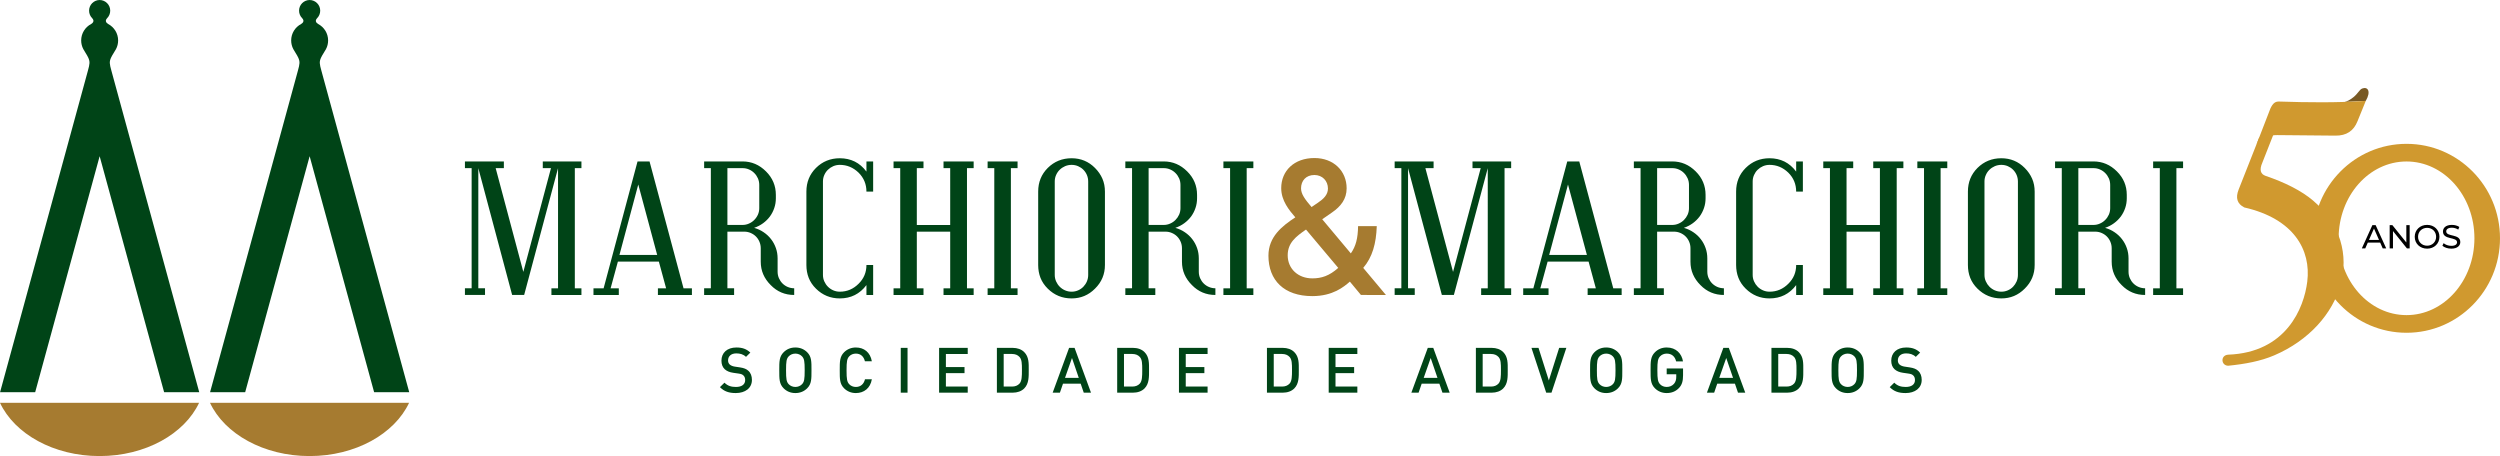 <?xml version="1.0" encoding="UTF-8"?> <svg xmlns="http://www.w3.org/2000/svg" xmlns:xlink="http://www.w3.org/1999/xlink" version="1.1" id="Layer_1" x="0px" y="0px" width="546.373px" height="99.673px" viewBox="0 0 546.373 99.673" xml:space="preserve"> <path fill="#004417" d="M267.375,64.465v-1.457h1.459V36.747h-1.459v-1.459h6.545v1.459h-1.459v26.261h1.459v1.457H267.375z M265.625,64.465c-2.022,0-3.732-0.722-5.126-2.159c-0.724-0.715-1.265-1.5-1.633-2.348c-0.369-0.848-0.549-1.772-0.549-2.779 v-2.932c0-0.501-0.098-0.973-0.287-1.41c-0.187-0.445-0.444-0.828-0.77-1.155c-0.326-0.325-0.708-0.583-1.153-0.771 c-0.438-0.193-0.912-0.284-1.411-0.284h-3.668v12.374h1.466v1.464h-6.552v-1.464h1.466V36.747h-1.466v-1.466h8.385 c1.967,0,3.675,0.723,5.128,2.174c1.439,1.425,2.161,3.133,2.161,5.134v0.75c0,0.729-0.111,1.438-0.342,2.106 c-0.221,0.672-0.54,1.291-0.949,1.855c-0.418,0.562-0.918,1.055-1.503,1.485c-0.583,0.424-1.229,0.766-1.95,1.008 c0.756,0.216,1.458,0.536,2.083,0.967c0.632,0.424,1.175,0.931,1.619,1.514c0.451,0.583,0.799,1.23,1.048,1.945 c0.251,0.707,0.376,1.459,0.376,2.251v2.911c0,0.5,0.097,0.973,0.285,1.411c0.195,0.442,0.45,0.825,0.777,1.152 c0.327,0.327,0.709,0.583,1.147,0.771c0.443,0.188,0.917,0.286,1.417,0.286V64.465z M257.99,40.409c0-0.502-0.098-0.981-0.292-1.426 c-0.202-0.445-0.465-0.839-0.799-1.166c-0.327-0.333-0.716-0.597-1.161-0.786c-0.437-0.194-0.91-0.285-1.411-0.285h-3.299v12.415 h3.299c0.501,0,0.974-0.098,1.411-0.299c0.445-0.194,0.834-0.458,1.161-0.792c0.333-0.333,0.597-0.714,0.799-1.161 c0.194-0.438,0.292-0.91,0.292-1.409V40.409z M241.483,57.915c0,2.021-0.722,3.743-2.173,5.168c-1.41,1.425-3.113,2.134-5.114,2.134 c-2.036,0-3.771-0.709-5.211-2.134c-0.714-0.707-1.243-1.492-1.585-2.354c-0.339-0.862-0.506-1.801-0.506-2.813V41.873 c0-2.049,0.694-3.771,2.091-5.168c1.424-1.411,3.162-2.118,5.211-2.118c2.008,0,3.717,0.708,5.114,2.118 c0.715,0.716,1.256,1.508,1.625,2.361c0.37,0.855,0.548,1.792,0.548,2.807V57.915z M237.823,39.657c0-0.506-0.097-0.971-0.285-1.417 c-0.188-0.438-0.451-0.826-0.771-1.146c-0.326-0.327-0.708-0.583-1.153-0.778c-0.438-0.187-0.91-0.285-1.417-0.285 c-0.5,0-0.973,0.098-1.424,0.285c-0.445,0.195-0.834,0.452-1.168,0.778c-0.333,0.32-0.597,0.708-0.792,1.146 c-0.201,0.446-0.298,0.911-0.298,1.417v20.432c0,0.5,0.098,0.975,0.298,1.417c0.195,0.438,0.458,0.826,0.792,1.16 c0.333,0.335,0.723,0.598,1.168,0.792c0.451,0.193,0.923,0.291,1.424,0.291c0.507,0,0.979-0.098,1.417-0.291 c0.445-0.194,0.827-0.457,1.153-0.792c0.32-0.334,0.583-0.722,0.771-1.16c0.188-0.442,0.285-0.917,0.285-1.417V39.657z M215.842,64.465v-1.457h1.459V36.747h-1.459v-1.459h6.545v1.459h-1.459v26.261h1.459v1.457H215.842z M206.206,64.465v-1.457h1.459 V50.627h-7.295v12.381h1.459v1.457h-6.544v-1.457h1.458V36.747h-1.458v-1.459h6.544v1.459h-1.459v12.421h7.295V36.747h-1.459v-1.459 h6.585v1.459h-1.458v26.261h1.458v1.457H206.206z M189.36,64.465v-2.159c-1.466,1.945-3.405,2.911-5.822,2.911 c-2.035,0-3.772-0.709-5.21-2.134c-0.716-0.707-1.244-1.492-1.584-2.354s-0.507-1.801-0.507-2.813V41.873 c0-2.049,0.695-3.771,2.091-5.168c1.424-1.411,3.161-2.118,5.21-2.118c1.208,0,2.299,0.243,3.273,0.723 c0.965,0.485,1.82,1.215,2.549,2.188v-2.216h1.466v6.592h-1.466c0-1.611-0.57-2.993-1.709-4.132c-1.18-1.141-2.549-1.71-4.113-1.71 c-0.5,0-0.973,0.098-1.424,0.285c-0.444,0.195-0.834,0.452-1.167,0.778c-0.334,0.32-0.598,0.708-0.793,1.146 c-0.201,0.446-0.298,0.911-0.298,1.417v20.432c0,0.5,0.097,0.975,0.298,1.417c0.195,0.438,0.459,0.826,0.793,1.16 c0.333,0.335,0.722,0.598,1.167,0.792c0.451,0.193,0.924,0.291,1.424,0.291c1.591,0,2.96-0.582,4.113-1.742 c1.139-1.119,1.709-2.48,1.709-4.092h1.466v6.55H189.36z M173.569,64.465c-2.021,0-3.731-0.722-5.127-2.159 c-0.722-0.715-1.264-1.5-1.632-2.348s-0.549-1.772-0.549-2.779v-2.932c0-0.501-0.098-0.973-0.285-1.41 c-0.188-0.445-0.444-0.828-0.771-1.155c-0.326-0.325-0.708-0.583-1.153-0.771c-0.437-0.193-0.91-0.284-1.41-0.284h-3.668v12.374 h1.466v1.464h-6.551v-1.464h1.466V36.747h-1.466v-1.466h8.385c1.966,0,3.675,0.723,5.127,2.174c1.438,1.425,2.161,3.133,2.161,5.134 v0.75c0,0.729-0.111,1.438-0.341,2.106c-0.222,0.672-0.542,1.291-0.951,1.855c-0.417,0.562-0.917,1.055-1.501,1.485 c-0.584,0.424-1.229,0.766-1.952,1.008c0.757,0.216,1.46,0.536,2.084,0.967c0.632,0.424,1.174,0.931,1.618,1.514 c0.453,0.583,0.8,1.23,1.05,1.945c0.25,0.707,0.375,1.459,0.375,2.251v2.911c0,0.5,0.097,0.973,0.285,1.411 c0.195,0.442,0.452,0.825,0.779,1.152c0.326,0.327,0.708,0.583,1.146,0.771c0.444,0.188,0.917,0.286,1.417,0.286V64.465z M165.935,40.409c0-0.502-0.098-0.981-0.292-1.426c-0.201-0.445-0.465-0.839-0.799-1.166c-0.326-0.333-0.715-0.597-1.16-0.786 c-0.437-0.194-0.91-0.285-1.41-0.285h-3.3v12.415h3.3c0.5,0,0.973-0.098,1.41-0.299c0.445-0.194,0.834-0.458,1.16-0.792 c0.334-0.333,0.598-0.714,0.799-1.161c0.195-0.438,0.292-0.91,0.292-1.409V40.409z M143.786,64.465v-1.457h1.793l-1.585-5.835 h-8.955l-1.59,5.835h1.792v1.457h-5.536v-1.457h2.216l7.413-27.72h2.625l7.427,27.72h1.833v1.457H143.786z M139.493,40.324 l-4.112,15.388h8.246L139.493,40.324z M120.513,64.465v-1.457h1.445V36.753l-7.405,27.711h-2.626l-7.391-27.711v26.254h1.465v1.457 h-4.391v-1.457h1.466V36.747h-1.466v-1.459h8.51v1.459h-1.792l6.044,22.675l6.044-22.675h-1.792v-1.459h8.448v1.459h-1.445v26.261 h1.445v1.457H120.513z"></path> <path fill="#A67B30" d="M290.222,41.207c0,1.375-1.002,2.292-2.168,3.084c0,0-0.96,0.667-1.417,0.959 c-1.502-1.751-2.294-2.877-2.294-4.085c0-1.668,1.084-2.918,2.919-2.918C289.011,38.247,290.222,39.539,290.222,41.207 M292.473,58.547c-1.96,1.75-3.67,2.292-5.669,2.292c-3.084,0-5.379-2.082-5.379-5.043c0-2.752,1.835-4.127,4.002-5.627 L292.473,58.547z M302.893,64.465l-4.96-5.918c2.001-2.335,2.834-5.335,2.959-9.129h-4.085c-0.041,2.711-0.499,4.418-1.584,5.961 l-6.252-7.461c0.707-0.5,2.167-1.501,2.167-1.501c1.877-1.291,3.168-2.917,3.168-5.251c0-3.793-2.834-6.627-7.044-6.627 c-4.419,0-7.253,2.792-7.253,6.585c0,2.751,1.751,4.834,3.084,6.378c-2.918,1.917-5.877,4.252-5.877,8.377 c0,5.379,3.417,8.837,9.588,8.837c4.501,0,6.919-2.041,8.209-3.167l2.419,2.917H302.893z"></path> <path fill="#004417" d="M470.566,64.465v-1.457h1.459V36.747h-1.459v-1.459h6.544v1.459h-1.459v26.261h1.459v1.457H470.566z M468.816,64.465c-2.022,0-3.731-0.722-5.128-2.159c-0.723-0.715-1.264-1.5-1.633-2.348c-0.367-0.848-0.548-1.772-0.548-2.779 v-2.932c0-0.501-0.099-0.973-0.286-1.41c-0.188-0.445-0.443-0.828-0.771-1.155c-0.327-0.325-0.709-0.583-1.154-0.771 c-0.438-0.193-0.909-0.284-1.409-0.284h-3.668v12.374h1.467v1.464h-6.553v-1.464h1.468V36.747h-1.468v-1.466h8.385 c1.966,0,3.676,0.723,5.127,2.174c1.438,1.425,2.16,3.133,2.16,5.134v0.75c0,0.729-0.11,1.438-0.339,2.106 c-0.222,0.672-0.542,1.291-0.952,1.855c-0.416,0.562-0.916,1.055-1.501,1.485c-0.583,0.424-1.229,0.766-1.952,1.008 c0.757,0.216,1.46,0.536,2.085,0.967c0.632,0.424,1.173,0.931,1.617,1.514c0.452,0.583,0.801,1.23,1.05,1.945 c0.25,0.707,0.376,1.459,0.376,2.251v2.911c0,0.5,0.096,0.973,0.283,1.411c0.195,0.442,0.452,0.825,0.78,1.152 c0.325,0.327,0.708,0.583,1.146,0.771c0.443,0.188,0.915,0.286,1.418,0.286V64.465z M461.18,40.409c0-0.502-0.097-0.981-0.29-1.426 c-0.203-0.445-0.466-0.839-0.8-1.166c-0.328-0.333-0.715-0.597-1.16-0.786c-0.438-0.194-0.911-0.285-1.411-0.285h-3.299v12.415 h3.299c0.5,0,0.973-0.098,1.411-0.299c0.445-0.194,0.832-0.458,1.16-0.792c0.334-0.333,0.597-0.714,0.8-1.161 c0.193-0.438,0.29-0.91,0.29-1.409V40.409z M444.674,57.915c0,2.021-0.722,3.743-2.175,5.168c-1.409,1.425-3.111,2.134-5.112,2.134 c-2.035,0-3.771-0.709-5.211-2.134c-0.716-0.707-1.243-1.492-1.584-2.354c-0.34-0.862-0.506-1.801-0.506-2.813V41.873 c0-2.049,0.693-3.771,2.09-5.168c1.425-1.411,3.161-2.118,5.211-2.118c2.007,0,3.716,0.708,5.112,2.118 c0.717,0.716,1.259,1.508,1.627,2.361c0.368,0.855,0.548,1.792,0.548,2.807V57.915z M441.014,39.657 c0-0.506-0.099-0.971-0.285-1.417c-0.189-0.438-0.452-0.826-0.772-1.146c-0.326-0.327-0.707-0.583-1.152-0.778 c-0.438-0.187-0.91-0.285-1.417-0.285c-0.5,0-0.972,0.098-1.424,0.285c-0.445,0.195-0.834,0.452-1.168,0.778 c-0.333,0.32-0.597,0.708-0.79,1.146c-0.204,0.446-0.301,0.911-0.301,1.417v20.432c0,0.5,0.097,0.975,0.301,1.417 c0.193,0.438,0.457,0.826,0.79,1.16c0.334,0.335,0.723,0.598,1.168,0.792c0.452,0.193,0.924,0.291,1.424,0.291 c0.507,0,0.979-0.098,1.417-0.291c0.445-0.194,0.826-0.457,1.152-0.792c0.32-0.334,0.583-0.722,0.772-1.16 c0.187-0.442,0.285-0.917,0.285-1.417V39.657z M419.033,64.465v-1.457h1.459V36.747h-1.459v-1.459h6.544v1.459h-1.459v26.261h1.459 v1.457H419.033z M409.396,64.465v-1.457h1.458V50.627h-7.293v12.381h1.458v1.457h-6.544v-1.457h1.459V36.747h-1.459v-1.459h6.544 v1.459h-1.458v12.421h7.293V36.747h-1.458v-1.459h6.587v1.459h-1.46v26.261h1.46v1.457H409.396z M392.55,64.465v-2.159 c-1.465,1.945-3.404,2.911-5.821,2.911c-2.034,0-3.772-0.709-5.21-2.134c-0.716-0.707-1.245-1.492-1.584-2.354 c-0.34-0.862-0.508-1.801-0.508-2.813V41.873c0-2.049,0.694-3.771,2.092-5.168c1.423-1.411,3.16-2.118,5.21-2.118 c1.21,0,2.301,0.243,3.271,0.723c0.968,0.485,1.82,1.215,2.551,2.188v-2.216h1.467v6.592h-1.467c0-1.611-0.569-2.993-1.71-4.132 c-1.18-1.141-2.547-1.71-4.111-1.71c-0.501,0-0.973,0.098-1.424,0.285c-0.445,0.195-0.832,0.452-1.168,0.778 c-0.332,0.32-0.597,0.708-0.792,1.146c-0.201,0.446-0.3,0.911-0.3,1.417v20.432c0,0.5,0.099,0.975,0.3,1.417 c0.195,0.438,0.46,0.826,0.792,1.16c0.336,0.335,0.723,0.598,1.168,0.792c0.451,0.193,0.923,0.291,1.424,0.291 c1.591,0,2.959-0.582,4.111-1.742c1.141-1.119,1.71-2.48,1.71-4.092h1.467v6.55H392.55z M376.758,64.465 c-2.019,0-3.729-0.722-5.127-2.159c-0.72-0.715-1.264-1.5-1.63-2.348c-0.37-0.848-0.551-1.772-0.551-2.779v-2.932 c0-0.501-0.097-0.973-0.284-1.41c-0.188-0.445-0.445-0.828-0.771-1.155c-0.327-0.325-0.708-0.583-1.155-0.771 c-0.437-0.193-0.908-0.284-1.408-0.284h-3.669v12.374h1.468v1.464h-6.554v-1.464h1.467V36.747h-1.467v-1.466h8.387 c1.966,0,3.676,0.723,5.127,2.174c1.437,1.425,2.159,3.133,2.159,5.134v0.75c0,0.729-0.109,1.438-0.34,2.106 c-0.223,0.672-0.543,1.291-0.952,1.855c-0.417,0.562-0.917,1.055-1.5,1.485c-0.583,0.424-1.229,0.766-1.952,1.008 c0.756,0.216,1.459,0.536,2.085,0.967c0.633,0.424,1.174,0.931,1.617,1.514c0.453,0.583,0.8,1.23,1.05,1.945 c0.25,0.707,0.373,1.459,0.373,2.251v2.911c0,0.5,0.099,0.973,0.287,1.411c0.194,0.442,0.451,0.825,0.776,1.152 c0.328,0.327,0.711,0.583,1.148,0.771c0.444,0.188,0.916,0.286,1.415,0.286V64.465z M369.125,40.409 c0-0.502-0.097-0.981-0.292-1.426c-0.202-0.445-0.466-0.839-0.798-1.166c-0.328-0.333-0.718-0.597-1.161-0.786 c-0.438-0.194-0.911-0.285-1.41-0.285h-3.301v12.415h3.301c0.499,0,0.973-0.098,1.41-0.299c0.443-0.194,0.833-0.458,1.161-0.792 c0.332-0.333,0.596-0.714,0.798-1.161c0.195-0.438,0.292-0.91,0.292-1.409V40.409z M346.977,64.465v-1.457h1.793l-1.584-5.835 h-8.955l-1.591,5.835h1.792v1.457h-5.536v-1.457h2.216l7.411-27.72h2.627l7.427,27.72h1.835v1.457H346.977z M342.684,40.324 l-4.112,15.388h8.245L342.684,40.324z M323.704,64.465v-1.457h1.444V36.753l-7.405,27.711h-2.626l-7.391-27.711v26.254h1.465v1.457 h-4.391v-1.457h1.466V36.747h-1.466v-1.459h8.51v1.459h-1.793l6.046,22.675l6.044-22.675h-1.793v-1.459h8.448v1.459h-1.445v26.261 h1.445v1.457H323.704z"></path> <path fill="#004417" d="M419.987,83.027c0-0.839-0.261-1.541-0.798-2.009c-0.413-0.371-0.922-0.591-1.831-0.728l-1.111-0.166 c-0.455-0.068-0.854-0.232-1.101-0.453c-0.262-0.234-0.372-0.552-0.372-0.908c0-0.867,0.631-1.529,1.787-1.529 c0.827,0,1.526,0.18,2.133,0.758l0.95-0.935c-0.84-0.784-1.748-1.114-3.041-1.114c-2.037,0-3.273,1.169-3.273,2.875 c0,0.798,0.233,1.417,0.715,1.871c0.427,0.398,1.059,0.674,1.857,0.784l1.156,0.165c0.575,0.082,0.823,0.179,1.072,0.413 c0.262,0.233,0.385,0.59,0.385,1.018c0,0.947-0.743,1.499-2.023,1.499c-1.003,0-1.787-0.222-2.502-0.936L413,84.609 c0.935,0.949,1.993,1.293,3.467,1.293C418.516,85.902,419.987,84.83,419.987,83.027 M405.844,80.924c0,1.966-0.096,2.516-0.578,3.04 c-0.345,0.37-0.88,0.604-1.458,0.604c-0.577,0-1.114-0.234-1.458-0.604c-0.48-0.524-0.577-1.074-0.577-3.04 c0-1.968,0.097-2.519,0.577-3.041c0.344-0.371,0.881-0.604,1.458-0.604c0.578,0,1.113,0.233,1.458,0.604 C405.748,78.405,405.844,78.956,405.844,80.924z M407.33,80.924c0-1.885,0.027-2.973-0.936-3.936 c-0.675-0.673-1.541-1.045-2.587-1.045s-1.898,0.372-2.572,1.045c-0.962,0.963-0.947,2.051-0.947,3.936 c0,1.883-0.015,2.97,0.947,3.933c0.674,0.674,1.526,1.046,2.572,1.046s1.912-0.372,2.587-1.046 C407.357,83.894,407.33,82.807,407.33,80.924z M392.622,80.854c0,1.349-0.014,2.406-0.523,2.971 c-0.412,0.453-0.961,0.659-1.662,0.659h-1.804v-7.125h1.804c0.701,0,1.25,0.208,1.662,0.661 C392.608,78.585,392.622,79.506,392.622,80.854z M394.108,80.854c0-1.417,0.068-2.848-0.991-3.907 c-0.619-0.619-1.512-0.921-2.531-0.921h-3.438v9.794h3.438c1.02,0,1.912-0.304,2.531-0.921 C394.177,83.839,394.108,82.271,394.108,80.854z M378.755,82.587h-3.013l1.525-4.347L378.755,82.587z M381.423,85.82l-3.591-9.794 h-1.196l-3.591,9.794h1.583l0.673-1.969h3.866l0.674,1.969H381.423z M367.829,82.022v-1.499h-3.575v1.267h2.09v0.55 c0,0.634-0.137,1.128-0.494,1.54c-0.386,0.441-0.95,0.688-1.596,0.688c-0.577,0-1.101-0.222-1.446-0.592 c-0.479-0.521-0.591-1.087-0.591-3.053c0-1.968,0.111-2.519,0.591-3.041c0.346-0.371,0.869-0.604,1.446-0.604 c1.1,0,1.814,0.633,2.064,1.705h1.499c-0.276-1.68-1.487-3.04-3.563-3.04c-1.046,0-1.899,0.372-2.572,1.045 c-0.963,0.963-0.951,2.051-0.951,3.936c0,1.883-0.012,2.97,0.951,3.933c0.673,0.674,1.553,1.046,2.572,1.046 c1.031,0,1.953-0.329,2.696-1.115C367.596,84.101,367.829,83.289,367.829,82.022z M353.068,80.924c0,1.966-0.098,2.516-0.577,3.04 c-0.346,0.37-0.882,0.604-1.46,0.604c-0.577,0-1.112-0.234-1.458-0.604c-0.481-0.524-0.575-1.074-0.575-3.04 c0-1.968,0.094-2.519,0.575-3.041c0.346-0.371,0.881-0.604,1.458-0.604c0.578,0,1.114,0.233,1.46,0.604 C352.971,78.405,353.068,78.956,353.068,80.924z M354.552,80.924c0-1.885,0.028-2.973-0.934-3.936 c-0.673-0.673-1.541-1.045-2.587-1.045c-1.044,0-1.896,0.372-2.571,1.045c-0.963,0.963-0.949,2.051-0.949,3.936 c0,1.883-0.014,2.97,0.949,3.933c0.675,0.674,1.527,1.046,2.571,1.046c1.046,0,1.914-0.372,2.587-1.046 C354.58,83.894,354.552,82.807,354.552,80.924z M342.322,76.026h-1.568l-2.256,7.124l-2.257-7.124H334.7l3.22,9.794h1.155 L342.322,76.026z M328.028,80.854c0,1.349-0.014,2.406-0.523,2.971c-0.412,0.453-0.964,0.659-1.664,0.659h-1.803v-7.125h1.803 c0.7,0,1.252,0.208,1.664,0.661C328.015,78.585,328.028,79.506,328.028,80.854z M329.514,80.854c0-1.417,0.069-2.848-0.992-3.907 c-0.618-0.619-1.513-0.921-2.53-0.921h-3.439v9.794h3.439c1.018,0,1.912-0.304,2.53-0.921 C329.583,83.839,329.514,82.271,329.514,80.854z M314.16,82.587h-3.013l1.526-4.347L314.16,82.587z M316.828,85.82l-3.591-9.794 h-1.196l-3.59,9.794h1.581l0.675-1.969h3.865l0.673,1.969H316.828z M296.646,85.82v-1.336h-4.773v-2.941h4.071v-1.321h-4.071v-2.862 h4.773v-1.333h-6.261v9.794H296.646z M282.366,80.854c0,1.349-0.014,2.406-0.523,2.971c-0.412,0.453-0.963,0.659-1.666,0.659h-1.801 v-7.125h1.801c0.703,0,1.253,0.208,1.666,0.661C282.353,78.585,282.366,79.506,282.366,80.854z M283.852,80.854 c0-1.417,0.068-2.848-0.992-3.907c-0.618-0.619-1.512-0.921-2.53-0.921h-3.439v9.794h3.439c1.019,0,1.912-0.304,2.53-0.921 C283.92,83.839,283.852,82.271,283.852,80.854z M263.917,85.82v-1.336h-4.773v-2.941h4.071v-1.321h-4.071v-2.862h4.773v-1.333 h-6.258v9.794H263.917z M249.636,80.854c0,1.349-0.013,2.406-0.523,2.971c-0.413,0.453-0.963,0.659-1.665,0.659h-1.802v-7.125h1.802 c0.702,0,1.252,0.208,1.665,0.661C249.623,78.585,249.636,79.506,249.636,80.854z M251.121,80.854c0-1.417,0.069-2.848-0.991-3.907 c-0.619-0.619-1.512-0.921-2.531-0.921h-3.439v9.794h3.439c1.019,0,1.912-0.304,2.531-0.921 C251.19,83.839,251.121,82.271,251.121,80.854z M235.768,82.587h-3.014l1.527-4.347L235.768,82.587z M238.436,85.82l-3.59-9.794 h-1.196l-3.591,9.794h1.581l0.676-1.969h3.865l0.674,1.969H238.436z M223.344,80.854c0,1.349-0.015,2.406-0.523,2.971 c-0.411,0.453-0.961,0.659-1.664,0.659h-1.802v-7.125h1.802c0.703,0,1.253,0.208,1.664,0.661 C223.33,78.585,223.344,79.506,223.344,80.854z M224.829,80.854c0-1.417,0.068-2.848-0.99-3.907c-0.62-0.619-1.513-0.921-2.53-0.921 h-3.439v9.794h3.439c1.017,0,1.911-0.304,2.53-0.921C224.897,83.839,224.829,82.271,224.829,80.854z M211.497,85.82v-1.336h-4.773 v-2.941h4.072v-1.321h-4.072v-2.862h4.773v-1.333h-6.258v9.794H211.497z M198.344,85.82v-9.794h-1.485v9.794H198.344z M190.542,82.89h-1.499c-0.234,0.99-0.909,1.679-1.995,1.679c-0.577,0-1.1-0.222-1.444-0.592c-0.481-0.521-0.591-1.087-0.591-3.053 c0-1.968,0.11-2.532,0.591-3.056c0.345-0.37,0.867-0.59,1.444-0.59c1.086,0,1.747,0.688,1.98,1.678h1.513 c-0.344-1.953-1.691-3.013-3.494-3.013c-1.018,0-1.898,0.372-2.572,1.045c-0.963,0.963-0.949,2.051-0.949,3.936 c0,1.883-0.014,2.97,0.949,3.933c0.674,0.674,1.555,1.046,2.572,1.046C188.824,85.902,190.213,84.843,190.542,82.89z M175.862,80.924c0,1.966-0.095,2.516-0.577,3.04c-0.344,0.37-0.881,0.604-1.458,0.604c-0.578,0-1.114-0.234-1.458-0.604 c-0.481-0.524-0.578-1.074-0.578-3.04c0-1.968,0.096-2.519,0.578-3.041c0.344-0.371,0.88-0.604,1.458-0.604 c0.577,0,1.114,0.233,1.458,0.604C175.767,78.405,175.862,78.956,175.862,80.924z M177.349,80.924c0-1.885,0.028-2.973-0.936-3.936 c-0.674-0.673-1.541-1.045-2.585-1.045c-1.045,0-1.898,0.372-2.573,1.045c-0.963,0.963-0.949,2.051-0.949,3.936 c0,1.883-0.014,2.97,0.949,3.933c0.674,0.674,1.527,1.046,2.573,1.046c1.045,0,1.911-0.372,2.585-1.046 C177.376,83.894,177.349,82.807,177.349,80.924z M164.333,83.027c0-0.839-0.261-1.541-0.797-2.009 c-0.414-0.371-0.922-0.591-1.83-0.728l-1.114-0.166c-0.454-0.068-0.854-0.232-1.101-0.453c-0.262-0.234-0.372-0.552-0.372-0.908 c0-0.867,0.633-1.529,1.788-1.529c0.826,0,1.527,0.18,2.133,0.758l0.948-0.935c-0.839-0.784-1.747-1.114-3.04-1.114 c-2.037,0-3.274,1.169-3.274,2.875c0,0.798,0.233,1.417,0.714,1.871c0.427,0.398,1.059,0.674,1.858,0.784l1.155,0.165 c0.578,0.082,0.825,0.179,1.073,0.413c0.261,0.233,0.384,0.59,0.384,1.018c0,0.947-0.742,1.499-2.021,1.499 c-1.004,0-1.788-0.222-2.504-0.936l-0.99,0.977c0.935,0.949,1.995,1.293,3.466,1.293C162.861,85.902,164.333,84.83,164.333,83.027z"></path> <path fill="#004417" d="M0.014,85.722l18.171-66.51l1.029-3.77c0.403-1.473,0.492-1.944,0.063-2.865 c-0.32-0.688-0.75-1.229-1.079-1.862c-0.292-0.56-0.457-1.197-0.457-1.873c0-1.561,0.881-2.916,2.174-3.595 c0.413-0.239,0.762-0.687,0.25-1.25c-0.43-0.424-0.697-1.012-0.697-1.663c0-1.281,1.032-2.321,2.31-2.333 c1.278,0.013,2.31,1.053,2.31,2.333c0,0.651-0.267,1.239-0.697,1.663c-0.512,0.564-0.163,1.011,0.25,1.25 c1.292,0.679,2.174,2.035,2.174,3.595c0,0.676-0.165,1.313-0.457,1.873c-0.329,0.633-0.759,1.174-1.079,1.862 c-0.429,0.92-0.339,1.392,0.063,2.865l1.029,3.77l18.171,66.51H35.87L21.778,34.14L7.686,85.722H0.014z"></path> <path fill-rule="evenodd" clip-rule="evenodd" fill="#A67B30" d="M43.508,88.037c-3.181,6.78-11.719,11.636-21.754,11.636 C11.719,99.673,3.181,94.817,0,88.037H43.508z"></path> <path fill="#004417" d="M45.909,85.722l18.169-66.51l1.03-3.77c0.402-1.473,0.491-1.944,0.063-2.865 c-0.32-0.688-0.75-1.229-1.079-1.862c-0.292-0.56-0.457-1.197-0.457-1.873c0-1.561,0.881-2.916,2.173-3.595 c0.414-0.239,0.763-0.687,0.25-1.25c-0.43-0.424-0.698-1.012-0.698-1.663c0-1.281,1.033-2.321,2.311-2.333 c1.278,0.013,2.311,1.053,2.311,2.333c0,0.651-0.268,1.239-0.697,1.663c-0.513,0.564-0.164,1.011,0.25,1.25 c1.293,0.679,2.174,2.035,2.174,3.595c0,0.676-0.166,1.313-0.457,1.873c-0.329,0.633-0.758,1.174-1.079,1.862 c-0.428,0.92-0.34,1.392,0.063,2.865l1.03,3.77l18.17,66.51h-7.671L67.672,34.14L53.581,85.722H45.909z"></path> <path fill-rule="evenodd" clip-rule="evenodd" fill="#A67B30" d="M89.403,88.037c-3.181,6.78-11.719,11.636-21.754,11.636 c-10.035,0-18.573-4.855-21.754-11.636H89.403z"></path> <path fill-rule="evenodd" clip-rule="evenodd" fill="#D0992F" d="M525.945,35.291c8.196,0,14.839,7.517,14.839,16.789 c0,9.272-6.643,16.789-14.839,16.789s-14.841-7.517-14.841-16.789C511.104,42.808,517.749,35.291,525.945,35.291 M525.945,31.436 c11.282,0,20.428,9.243,20.428,20.645c0,11.401-9.146,20.645-20.428,20.645s-20.429-9.243-20.429-20.645 C505.517,40.678,514.663,31.436,525.945,31.436z"></path> <g> <defs> <path id="SVGID_1_" d="M525.945,31.436c11.282,0,20.428,9.243,20.428,20.645c0,11.401-9.146,20.645-20.428,20.645 c-0.153,0-0.308-0.002-0.461-0.006c9.073-2.507,15.3-10.796,15.3-20.639c0-9.842-6.227-18.132-15.3-20.639 C525.638,31.438,525.792,31.436,525.945,31.436"></path> </defs> <clipPath id="SVGID_2_"> <use xlink:href="#SVGID_1_" overflow="visible"></use> </clipPath> <g clip-path="url(#SVGID_2_)"> <defs> <rect id="SVGID_3_" x="525.484" y="31.436" width="20.889" height="41.289"></rect> </defs> <clipPath id="SVGID_4_"> <use xlink:href="#SVGID_3_" overflow="visible"></use> </clipPath> <g transform="matrix(1 0 0 1 -2.788880e-005 -1.206672e-006)" clip-path="url(#SVGID_4_)"> <image overflow="visible" width="131" height="259" transform="matrix(0.159 0 0 0.159 525.484 31.436)"> </image> </g> </g> </g> <path d="M535.729,54.344c1.342,0,1.967-0.668,1.967-1.441c0-1.864-3.078-1.087-3.078-2.331c0-0.443,0.371-0.806,1.235-0.806 c0.449,0,0.949,0.13,1.393,0.413l0.239-0.58c-0.421-0.29-1.037-0.45-1.632-0.45c-1.337,0-1.946,0.667-1.946,1.452 c0,1.889,3.078,1.105,3.078,2.345c0,0.441-0.378,0.781-1.256,0.781c-0.654,0-1.3-0.245-1.677-0.586l-0.269,0.564 C534.189,54.083,534.952,54.344,535.729,54.344 M530.445,53.698c-1.14,0-1.981-0.827-1.981-1.952c0-1.126,0.842-1.952,1.981-1.952 c1.125,0,1.967,0.826,1.967,1.952C532.412,52.871,531.57,53.698,530.445,53.698z M530.445,54.344c1.546,0,2.692-1.103,2.692-2.598 s-1.146-2.598-2.692-2.598c-1.561,0-2.707,1.109-2.707,2.598S528.885,54.344,530.445,54.344z M525.902,49.207v3.787l-3.048-3.787 h-0.595v5.079h0.725v-3.788l3.049,3.788h0.595v-5.079H525.902z M517.738,52.436l1.095-2.49l1.097,2.49H517.738z M520.741,54.286 h0.763l-2.307-5.079h-0.72l-2.3,5.079h0.747l0.559-1.27h2.7L520.741,54.286z"></path> <path fill-rule="evenodd" clip-rule="evenodd" fill="#785923" d="M517.038,22.053l-4.621,0.223c0.653-0.165,1.23-0.472,1.938-1.046 c1.008-0.816,1.297-1.651,1.898-1.883C517.457,18.88,518.263,19.931,517.038,22.053"></path> <path fill-rule="evenodd" clip-rule="evenodd" fill="#D0992F" d="M496.941,29.173l-3.218,0.926l-4.476,11.342 c-0.708,1.803-0.331,3.097,1.247,3.898c10.854,2.474,14.605,9.317,13.757,16.211c-0.712,5.779-4.589,15.489-17.29,15.964 c-1.723,0.109-1.58,2.378,0,2.417c3.695-0.368,7.089-0.994,10.072-2.272c15.216-6.513,20.645-23.499,8.505-33.811 c-2.582-2.194-6.197-3.987-10.417-5.421c-1.04-0.374-1.409-1.244-0.676-2.912L496.941,29.173z"></path> <g> <defs> <path id="SVGID_5_" d="M501.915,68.838c-2.402,4.366-6.906,8.374-14.953,8.676c-1.723,0.109-1.58,2.378,0,2.417 c1.136-0.113,2.242-0.251,3.316-0.423C495.644,78.047,499.974,74.036,501.915,68.838"></path> </defs> <clipPath id="SVGID_6_"> <use xlink:href="#SVGID_5_" overflow="visible"></use> </clipPath> <g clip-path="url(#SVGID_6_)"> <defs> <rect id="SVGID_7_" x="485.723" y="68.838" width="16.192" height="11.093"></rect> </defs> <clipPath id="SVGID_8_"> <use xlink:href="#SVGID_7_" overflow="visible"></use> </clipPath> <g transform="matrix(1 0 0 1 1.035929e-005 -1.158824e-006)" clip-path="url(#SVGID_8_)"> <image overflow="visible" width="102" height="70" transform="matrix(0.159 0 0 0.159 485.723 68.838)"> </image> </g> </g> </g> <g> <defs> <polygon id="SVGID_9_" points="496.941,29.173 493.724,30.099 491.253,36.531 494.111,36.531 "></polygon> </defs> <clipPath id="SVGID_10_"> <use xlink:href="#SVGID_9_" overflow="visible"></use> </clipPath> <g clip-path="url(#SVGID_10_)"> <defs> <rect id="SVGID_11_" x="491.253" y="29.173" width="5.688" height="7.358"></rect> </defs> <clipPath id="SVGID_12_"> <use xlink:href="#SVGID_11_" overflow="visible"></use> </clipPath> <g transform="matrix(1 0 0 1 -6.093953e-006 1.436577e-006)" clip-path="url(#SVGID_12_)"> <image overflow="visible" width="37" height="47" transform="matrix(0.154 0 0 0.157 491.253 29.173)"> </image> </g> </g> </g> <path fill-rule="evenodd" clip-rule="evenodd" fill="#D0992F" d="M515.219,26.522l1.819-4.47 c-6.338,0.417-12.647,0.347-18.952,0.139c-0.831-0.027-1.347,0.366-1.892,1.524l-3.119,8.057c0.698-1.745,2.929-2.263,4.646-2.248 l12.61,0.117C512.873,29.696,514.411,28.547,515.219,26.522"></path> <g> <defs> <path id="SVGID_13_" d="M510.343,65.403c3.184-6.742,2.423-14.507-3.582-20.434c-0.805,2.216-1.244,4.612-1.244,7.11 C505.517,57.158,507.333,61.808,510.343,65.403"></path> </defs> <clipPath id="SVGID_14_"> <use xlink:href="#SVGID_13_" overflow="visible"></use> </clipPath> <g clip-path="url(#SVGID_14_)"> <defs> <rect id="SVGID_15_" x="505.517" y="44.97" width="6.676" height="20.434"></rect> </defs> <clipPath id="SVGID_16_"> <use xlink:href="#SVGID_15_" overflow="visible"></use> </clipPath> <g transform="matrix(1 0 0 1 3.306974e-006 7.205372e-007)" clip-path="url(#SVGID_16_)"> <image overflow="visible" width="43" height="128" transform="matrix(0.155 0 0 0.16 505.517 44.97)"> </image> </g> </g> </g> </svg> 